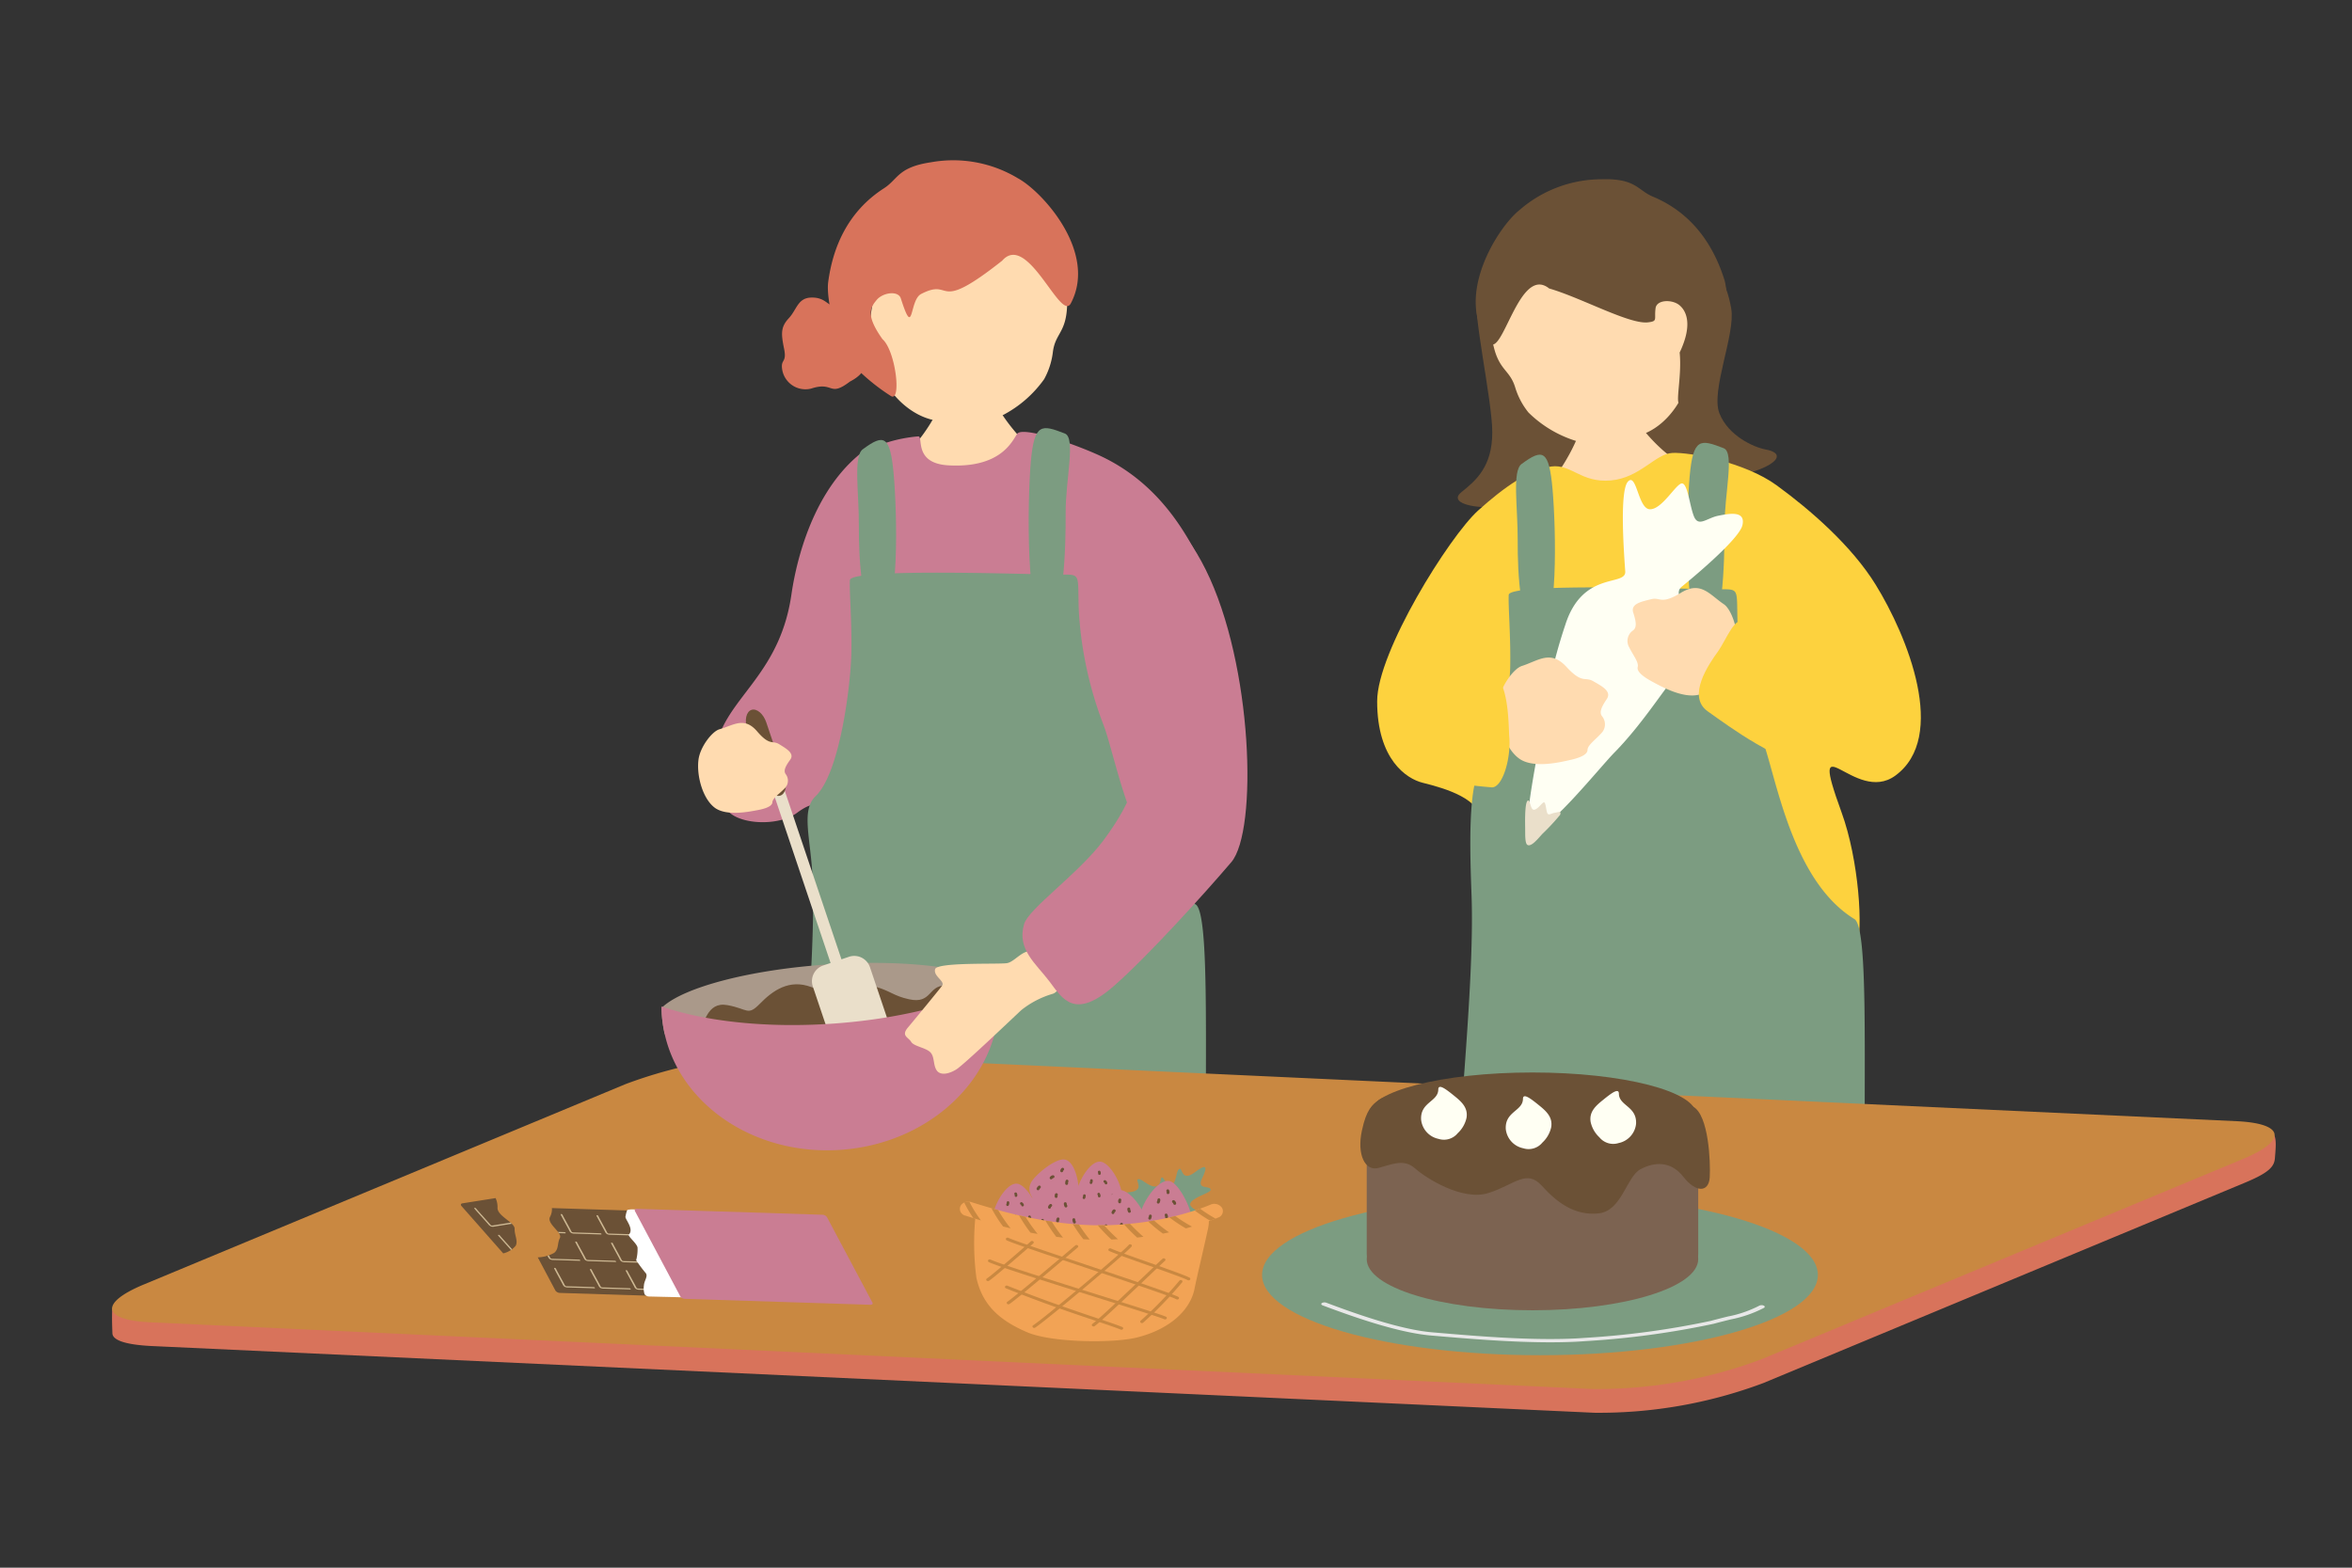<svg xmlns="http://www.w3.org/2000/svg" xmlns:xlink="http://www.w3.org/1999/xlink" width="300" height="200" viewBox="0 0 300 200">
  <rect x="0" y="0" width="300" height="200" fill="#333333" stroke="none"/>
  <defs>
    <clipPath id="clip-path">
      <rect id="長方形_30560" data-name="長方形 30560" width="300" height="200" transform="translate(-23551 1141)" fill="none" stroke="#707070" stroke-width="1"/>
    </clipPath>
  </defs>
  <g id="マスクグループ_27142" data-name="マスクグループ 27142" transform="translate(23551 -1141)" clip-path="url(#clip-path)">
    <g id="グループ_27898" data-name="グループ 27898" transform="translate(7.291 9.521)">
      <g id="グループ_27897" data-name="グループ 27897" transform="translate(-23544 1152.259)">
        <g id="グループ_27896" data-name="グループ 27896">
          <path id="パス_104712" data-name="パス 104712" d="M22.661,7.852c-1.078,1.5-1.152,13.554-2.066,17.51-.988,4.281-3.379,5.522-5.57,6.579s1.913,2.933,6.022,3.028,13.974,2.066,17.388,2.2,2.567-.445,8.529.393c6.234.877,10.508-.714,7.113-2.2-1.433-.627-4.261-2.769-4.713-5.835s4.284-9.361,4.474-12.656-.353-8.9-8-9.264-20.1-4.017-23.176.246" transform="translate(150.279 14.274) rotate(-13)" fill="#6b5136"/>
          <path id="パス_111649" data-name="パス 111649" d="M105.718,26.952c.346,0,4.893.325,5.326.285a31.9,31.9,0,0,0,1.169,4.309c.433.9,2.974,4.725,5.6,6.023,7.163,5.2-22.975,3.417-17.991.548,2-1.727,4.662-5.554,5.052-7.323.285-1.3.844-3.354.844-3.842" transform="matrix(0.995, -0.105, 0.105, 0.995, 79.816, 13.703)" fill="#ffdbb0"/>
          <path id="パス_111650" data-name="パス 111650" d="M.01,11.389c.2-4.709,2.516-8.213,5.241-9.663A15.544,15.544,0,0,1,14.142.081,14.918,14.918,0,0,1,20.411,3.27a9.463,9.463,0,0,1,1.916,3.087c1.05,2.713,2.795,1.731,3.724,7.843.282,1.857.705,10.839-6.429,15.149C13.351,33.139-.42,21.246.01,11.389" transform="translate(200.8 36.531) rotate(-176)" fill="#ffdbb0"/>
          <path id="パス_111646" data-name="パス 111646" d="M22.812,13.465c4.054,2.8,5.316-9.48,7.168-7.41,4.925,5.507-.1,14.745-2.679,17.107a15.984,15.984,0,0,1-10.263,4.672c-4.283.416-4.59-1.076-6.629-1.767C5.159,24.286,2.227,20.286.6,16.156-.146,14.265-.3,8.818.736,5.863A25.953,25.953,0,0,1,4.85.138c1.13-1.172.2,2.936.785,6.33-1.4,3.571-.55,5.283.42,6.005s2.967.547,3.039-.567c.092-1.425-.42-1.632.785-1.865,2.3-.5,8.716,2.516,12.933,3.424" transform="translate(205.121 31.044) rotate(-176)" fill="#6b5136"/>
          <path id="パス_111662" data-name="パス 111662" d="M23.28,1.19c2.572-.247,3.726,2.245,7.5,2.047S36.579.024,38.783,0s9.153,1.479,13.124,4.587c4.243,3.321,9.306,8.071,12.176,13.091,3.861,6.755,8.6,19.805,1.661,24.489-5.328,3.595-10.991-7.858-7.01,4.419,2,6.154,2.288,15.174,1.286,17.535-2.39,5.637-10.856,5.3-17.945,5.295-16.508,0-19.8.045-24.813-.866-3.887-.707-5.014-17.976-4.572-22.205.316-3.037-4.358-4.567-7.271-5.4C3.446,40.372-.25,37.817.013,30.348.235,24.051,9.963,9.66,13.727,6.49c3.516-2.962,6.8-5.034,9.553-5.3" transform="matrix(0.999, -0.035, 0.035, 0.999, 160.291, 38.359)" fill="#fdd23e"/>
          <path id="パス_111337" data-name="パス 111337" d="M6.456,13.935c.346,0,4.893-.325,5.326-.285a31.9,31.9,0,0,1,1.169-4.309c.433-.895,2.974-4.725,5.6-6.023C25.714-1.883-4.424-.1.56,2.77c2,1.727,4.662,5.554,5.052,7.323.285,1.3.844,3.354.844,3.842" transform="translate(118.893 39.924) rotate(176)" fill="#ffdbb0"/>
          <path id="パス_111338" data-name="パス 111338" d="M8.017,11.657C4.89,13,6.084,11.094,2.99,11.327A3.005,3.005,0,0,1,0,8.193C.091,6.618.8,7.513.885,5.55s.25-2.794,1.523-3.621S4.141-.328,5.851.068s1.679,1.445,2.6,1.768,2.2.308,2.14,2.388,1.187,3.114.555,4.143-.286,2.627-3.133,3.29" transform="translate(83.517 18.531) rotate(-14)" fill="#d8735b"/>
          <path id="パス_111339" data-name="パス 111339" d="M.01,18.682c.2,4.709,2.516,8.213,5.241,9.663a15.544,15.544,0,0,0,8.891,1.645A14.918,14.918,0,0,0,20.411,26.8a9.463,9.463,0,0,0,1.916-3.087c1.05-2.713,2.8-1.731,3.724-7.843.282-1.857.705-10.839-6.429-15.149C13.351-3.068-.42,8.825.01,18.682" transform="translate(92.604 6.525) rotate(-14)" fill="#ffdbb0"/>
          <path id="パス_111340" data-name="パス 111340" d="M22.812,14.441c4.054-2.795,5.316,9.48,7.168,7.41,4.925-5.507-.1-14.745-2.679-17.107A15.984,15.984,0,0,0,17.038.072c-4.283-.416-4.59,1.076-6.629,1.767C5.159,3.62,2.227,7.62.6,11.75c-.745,1.891-.9,7.338.137,10.293A25.953,25.953,0,0,0,4.85,27.768c1.13,1.172,2-5.441.714-7.3-1.4-3.571-.479-4.309.491-5.031s2.967-.547,3.039.567c.357,5.543.954.47,2.643.068,4.588-1.092.866,2.991,11.075-1.627" transform="translate(87.919 3.972) rotate(-14)" fill="#d8735b"/>
          <path id="パス_111341" data-name="パス 111341" d="M95.313,37.2a18.445,18.445,0,0,1,7.562-2.312c.6.169-.588,3.453,3.818,3.7,6.628.365,8.1-3.035,8.75-4.015s6.868,1.112,10.352,2.687c7.841,3.545,11.3,10.218,13.148,13.805,4.36,8.448-1.86,25.679-2.533,34.254-.276,3.516,2.447,10.205,2.522,15.132.074,4.821-4.93,10.529-4.93,19.214,0,3.67-15.139,1.873-18.033.557-2.337-1.062-13.688-.863-17.1-.131s-8.343,1.577-8.445-2.509c-.274-11.017.3-21.07.38-26.193s1.6-12.207-3.443-8.466c-2.31,1.713-7.246,1.527-8.827-.253-2.018-2.269-2.4-6.431-.967-9.961,2.074-5.124,7.722-8.3,9.081-17.593.3-2.06,1.885-12.31,8.669-17.912" fill="#ca7d93"/>
          <path id="パス_111342" data-name="パス 111342" d="M95.758,36.534c-1.232.912-.481,5.5-.5,9.717-.021,4.293.32,11.727,2.738,11.725,2.462,0,2.154-13.144,1.709-18.2s-1.253-5.233-3.945-3.239" fill="#7c9c81"/>
          <path id="パス_111651" data-name="パス 111651" d="M95.758,36.534c-1.232.912-.481,5.5-.5,9.717-.021,4.293.32,11.727,2.738,11.725,2.462,0,2.154-13.144,1.709-18.2s-1.253-5.233-3.945-3.239" transform="translate(84.034 1.876)" fill="#7c9c81"/>
          <path id="パス_111343" data-name="パス 111343" d="M121.534,34.527c1.43.552.077,5.914.1,10.127.022,4.292-.189,14.091-2.607,14.089-2.463,0-2.285-15.508-1.84-20.567s1.4-4.786,4.349-3.649" fill="#7c9c81"/>
          <path id="パス_111654" data-name="パス 111654" d="M121.534,34.527c1.43.552.077,5.914.1,10.127.022,4.292-.189,14.091-2.607,14.089-2.463,0-2.285-15.508-1.84-20.567s1.4-4.786,4.349-3.649" transform="translate(84.034 1.876)" fill="#7c9c81"/>
          <path id="パス_111344" data-name="パス 111344" d="M94.115,53.232c.113-1.59,23.514-.707,26.552-.707s2.464-.3,2.646,4.631a48.041,48.041,0,0,0,3.1,14.416c1.785,4.557,3.68,18.045,11.8,23.027,2.334,1.433.582,29.991,1.795,44.22.421,4.941-24.089,9.341-30.335,8.793S87.23,149.758,87.23,135.254c0-10.592,2.573-31.655,2.144-43.631-.193-5.367-1.584-8.962.378-10.844,3.092-2.967,4.454-14.134,4.545-18.149s-.273-8.121-.182-9.4" fill="#7c9c81"/>
          <path id="パス_111647" data-name="パス 111647" d="M94.115,53.232c.113-1.59,23.514-.707,26.552-.707s2.464-.3,2.646,4.631a48.041,48.041,0,0,0,3.1,14.416c1.785,4.557,3.68,18.045,11.8,23.027,2.334,1.433.582,29.991,1.795,44.22.421,4.941-24.089,9.341-30.335,8.793S87.23,149.758,87.23,135.254c0-10.592,2.573-31.655,2.144-43.631-.193-5.367-.555-14.713,1.407-16.6.634-.608.089,2.8.7,1.351A44.509,44.509,0,0,0,94.3,62.63c.092-4.015-.273-8.121-.182-9.4" transform="translate(84.034 1.876)" fill="#7c9c81"/>
          <path id="パス_111345" data-name="パス 111345" d="M275.877,126.973c.085-1.1.249-2.54-.168-3.026-.5-.589-2.856.418-5.549.546-1.765.084-7.061.5-9.435.3L87.268,116.772a59.661,59.661,0,0,0-21.529,3.785L23.76,136.767C13.506,139.91,2.948,144.4,2.948,144.4c-.253.079-2.885.489-2.932,1.986-.038,1.2,0,2.018.031,2.932.022.937,1.876,1.479,5.091,1.628l183.944,8.51a59.682,59.682,0,0,0,21.529-3.785L272.059,130.1c3.053-1.27,3.734-2.036,3.818-3.129" fill="#d8735b"/>
          <path id="パス_111346" data-name="パス 111346" d="M210.359,152.641a59.7,59.7,0,0,1-21.529,3.785L4.886,147.916c-6.154-.285-6.535-2.454-.847-4.82l61.448-25.565a59.661,59.661,0,0,1,21.529-3.785l183.944,8.51c6.154.284,6.535,2.453.848,4.819Z" fill="#c98841"/>
          <path id="パス_111347" data-name="パス 111347" d="M113.112,105.711a16.2,16.2,0,0,1-.029,2.543c-2.736,2.487-11.065,4.718-21.029,5.393s-18.518-.416-21.563-2.511a16.3,16.3,0,0,1-.373-2.516c-.016-.261-.028-.531-.029-.8a1.26,1.26,0,0,1,.152-.15c2.719-2.493,11.056-4.733,21.043-5.409s18.549.421,21.58,2.526a1.3,1.3,0,0,1,.171.127c.033.268.059.537.077.8" fill="#aa998a"/>
          <path id="パス_111348" data-name="パス 111348" d="M81.52,120.942c-1.74-.741-7.867-7.716-6.907-9.4s1.222-4.57,3.873-4.093,2.564,1.437,4.164-.194,3.716-3.189,6.56-2.1,4.253-1.184,8.174-.053c1.954.563,2.258,1.154,4.268,1.6,2.909.645,2.442-1.766,4.6-1.744s2.974.584,3.319,3.21-5.7,11.265-10.483,12.222-15.31,1.517-17.569.555" fill="#6b5136"/>
          <rect id="長方形_30559" data-name="長方形 30559" width="1.465" height="35.058" transform="matrix(0.948, -0.319, 0.319, 0.948, 83.122, 76.727)" fill="#eadfca"/>
          <path id="パス_111349" data-name="パス 111349" d="M85.784,78.312c.37,1.1.126,2.182-.542,2.407s-1.518-.49-1.888-1.588l-2.338-6.94c-.37-1.1-.126-2.182.542-2.407s1.518.49,1.888,1.588Z" fill="#6b5136"/>
          <path id="パス_111350" data-name="パス 111350" d="M99.186,110.066a3.69,3.69,0,0,1-.83,3.476l-3.091,3.04a1.217,1.217,0,0,1-2.176-.519l-3.706-11a2.114,2.114,0,0,1,1.324-2.67L94,101.281a2.115,2.115,0,0,1,2.671,1.324Z" fill="#eadfca"/>
          <path id="パス_111351" data-name="パス 111351" d="M113.112,105.711a16.2,16.2,0,0,1-.029,2.543c-.794,9.26-9.312,16.926-20.2,17.663S72.525,120.2,70.491,111.136a16.3,16.3,0,0,1-.373-2.516c-.016-.261-.028-.531-.029-.8,0-.069,0-.131-.006-.2a1.074,1.074,0,0,0,.158.051c5.469,1.847,13.142,2.718,21.554,2.149s15.9-2.466,21.069-5.032c.053-.02.1-.046.15-.072,0,.069.016.13.021.2.033.268.059.537.077.8" fill="#ca7d93"/>
          <path id="パス_111352" data-name="パス 111352" d="M120.012,106a11.688,11.688,0,0,0-4.04,2.09c-1.272,1.192-7.312,6.951-8.271,7.554s-2.057.819-2.525.116-.23-1.745-.825-2.317-2.088-.735-2.424-1.311-1.311-.752-.425-1.806,3.922-4.745,4.364-5.337-1.126-1.208-.885-2.12,7.828-.612,9.121-.767,2.543-2.8,4.576-.833c1.015.983,3.139,4.036,1.334,4.731" fill="#ffdbb0"/>
          <path id="パス_111353" data-name="パス 111353" d="M123.8,47.614c-.831,2.88,6.424,15.441,7.314,23.2.675,5.89-.618,10.223-4.7,15.673-3.154,4.2-9.51,8.654-10.083,10.627-.944,3.25,1.528,5.035,3.269,7.358,1.635,2.18,3.173,4.923,8.176.545,4.359-3.815,11.59-11.821,14.987-15.805s2.773-25.19-3.27-37.332C133.669,40.188,125.679,41.1,123.8,47.614" fill="#ca7d93"/>
          <path id="パス_111354" data-name="パス 111354" d="M217.581,141.873c0,5.655-15.87,10.24-35.447,10.24s-35.448-4.585-35.448-10.24,15.87-10.24,35.448-10.24,35.447,4.585,35.447,10.24" fill="#7c9c81"/>
          <path id="パス_111355" data-name="パス 111355" d="M183.451,150.466c-5.035,0-10.476-.463-14.072-.769l-1.1-.093c-4.2-.349-9.93-2.367-13.875-3.853-.179-.068-.218-.2-.087-.29a.676.676,0,0,1,.563-.045c3.877,1.461,9.5,3.443,13.527,3.778l1.108.094c4.675.4,12.5,1.062,18.358.612a107.863,107.863,0,0,0,16.04-2.164c.842-.228,1.558-.406,2.189-.562a14.72,14.72,0,0,0,4.005-1.379.7.7,0,0,1,.568-.011c.163.078.173.21.021.294a15.7,15.7,0,0,1-4.245,1.47c-.623.155-1.332.33-2.165.556a109.189,109.189,0,0,1-16.293,2.207c-1.427.11-2.962.155-4.537.155" fill="#e8e8e8"/>
          <path id="パス_111356" data-name="パス 111356" d="M202.32,139.188c0,2.5-2.863,4.552-6.363,4.552H166.4c-3.5,0-6.363-2.049-6.363-4.552V122.963c0-2.5,2.863-4.552,6.363-4.552h29.558c3.5,0,6.363,2.049,6.363,4.552Z" fill="#7c6351"/>
          <path id="パス_111357" data-name="パス 111357" d="M202.32,139.853c0,3.6-9.466,6.527-21.142,6.527s-21.142-2.922-21.142-6.527,9.466-6.527,21.142-6.527,21.142,2.922,21.142,6.527" fill="#7c6351"/>
          <path id="パス_111358" data-name="パス 111358" d="M161.561,119.568c-.894.723-1.558,1.172-2.144,3.907-.651,3.043.4,5.2,2.108,4.75s3.243-1.217,4.664.046,6.081,4.22,9.411,3.139,4.819-3.072,6.776-.91,4.177,3.811,7.192,3.526,3.58-4.664,5.373-5.631,3.9-1.08,5.491.967,3.241,1.991,3.356.057-.133-7.891-2.082-8.993-36.427-3.871-40.145-.858" fill="#6b5136"/>
          <path id="パス_111359" data-name="パス 111359" d="M202.065,121.418c0,2.969-9.351,5.375-20.887,5.375s-20.887-2.406-20.887-5.375,9.351-5.375,20.887-5.375,20.887,2.406,20.887,5.375" fill="#6b5136"/>
          <path id="パス_111360" data-name="パス 111360" d="M172.764,121.84c.232-1.347-.706-2.125-1.656-2.89s-1.935-1.522-1.944-.737c-.02,1.568-2.3,1.592-2.193,3.83a2.8,2.8,0,0,0,2.224,2.471,2.27,2.27,0,0,0,2.45-.728,3.777,3.777,0,0,0,1.119-1.946" fill="#fffff3"/>
          <path id="パス_111361" data-name="パス 111361" d="M183.564,123.036c.231-1.346-.706-2.124-1.656-2.89s-1.935-1.522-1.944-.738c-.02,1.569-2.3,1.593-2.193,3.832a2.8,2.8,0,0,0,2.224,2.47,2.27,2.27,0,0,0,2.45-.727,3.781,3.781,0,0,0,1.119-1.947" fill="#fffff3"/>
          <path id="パス_111362" data-name="パス 111362" d="M188.6,122.372c-.232-1.346.705-2.124,1.656-2.89s1.933-1.522,1.944-.738c.019,1.569,2.295,1.593,2.192,3.832a2.8,2.8,0,0,1-2.223,2.47,2.269,2.269,0,0,1-2.45-.727,3.772,3.772,0,0,1-1.119-1.947" fill="#fffff3"/>
          <path id="パス_111363" data-name="パス 111363" d="M111.205,136.822c-.248-2.806,2.337-3.151,3.7-3.59a5.108,5.108,0,0,0,2.724-1.42c1.144-1.034,2.287-1.8,3.812-1.252a55.36,55.36,0,0,0,6.207,2.124c1.688.326,3.267-.109,4.846,1.089s3.376,1.688,2.4,4.192-5.717,5.5-10.836,5.5-12.687-4.792-12.85-6.643" fill="#ca7d93"/>
          <path id="パス_111364" data-name="パス 111364" d="M117.216,130.1c.406-.877,3.069-3.151,4.3-2.949,1.876.308,2.469,6.145.913,6.828a2.886,2.886,0,0,1-3.556-.513c-2.32-1.721-1.921-2.8-1.661-3.366" fill="#ca7d93"/>
          <path id="パス_111365" data-name="パス 111365" d="M121.729,130.386a.173.173,0,0,0,.06,0,.183.183,0,0,0,.151-.21.5.5,0,0,1,.03-.189.183.183,0,0,0-.316-.184.814.814,0,0,0-.075.432.183.183,0,0,0,.15.151" fill="#6b5136"/>
          <path id="パス_111366" data-name="パス 111366" d="M119.754,129.668a.183.183,0,0,0,.172-.064c.058-.071.09-.082.114-.083a.185.185,0,0,0,.17-.195.188.188,0,0,0-.195-.17.527.527,0,0,0-.372.216.182.182,0,0,0,.111.3" fill="#6b5136"/>
          <path id="パス_111367" data-name="パス 111367" d="M119.971,131.7a.169.169,0,0,0,.182-.088.679.679,0,0,1,.149-.2.183.183,0,0,0-.266-.252.968.968,0,0,0-.2.262.185.185,0,0,0,.132.276" fill="#6b5136"/>
          <path id="パス_111368" data-name="パス 111368" d="M121.873,132.7l.025,0a.183.183,0,0,0,.189-.176.671.671,0,0,1,.037-.236.183.183,0,1,0-.339-.137,1.032,1.032,0,0,0-.064.361.184.184,0,0,0,.152.186" fill="#6b5136"/>
          <path id="パス_111369" data-name="パス 111369" d="M121.1,128.77a.183.183,0,0,0,.211-.15c0-.022.008-.047.071-.107a.183.183,0,0,0-.252-.265.536.536,0,0,0-.18.311.184.184,0,0,0,.15.211" fill="#6b5136"/>
          <path id="パス_111370" data-name="パス 111370" d="M118.086,131.068a.169.169,0,0,0,.182-.088.679.679,0,0,1,.149-.2.183.183,0,0,0-.266-.252.967.967,0,0,0-.2.262.185.185,0,0,0,.132.276" fill="#6b5136"/>
          <path id="パス_111371" data-name="パス 111371" d="M128.84,132.139c.054-1.929-1.546-4.461-2.662-4.7-1.7-.366-3.958,4.229-3.059,5.493a3.315,3.315,0,0,0,2.81,1.087c2.451-.109,2.9-1.312,2.911-1.877" fill="#ca7d93"/>
          <path id="パス_111372" data-name="パス 111372" d="M124.831,130.267a.159.159,0,0,1-.051-.02.167.167,0,0,1-.058-.229.45.45,0,0,0,.037-.17.167.167,0,0,1,.331-.051.747.747,0,0,1-.081.392.168.168,0,0,1-.178.078" fill="#6b5136"/>
          <path id="パス_111373" data-name="パス 111373" d="M126.749,130.318a.167.167,0,0,1-.124-.112c-.026-.079-.05-.1-.069-.109a.166.166,0,0,1-.079-.222.169.169,0,0,1,.222-.079.479.479,0,0,1,.243.307.166.166,0,0,1-.107.21.158.158,0,0,1-.086,0" fill="#6b5136"/>
          <path id="パス_111374" data-name="パス 111374" d="M125.883,131.974a.155.155,0,0,1-.125-.136.636.636,0,0,0-.059-.218.166.166,0,0,1,.092-.217.168.168,0,0,1,.217.092.915.915,0,0,1,.081.289.176.176,0,0,1-.148.193.189.189,0,0,1-.058,0" fill="#6b5136"/>
          <path id="パス_111375" data-name="パス 111375" d="M123.935,132.184l-.022-.006a.167.167,0,0,1-.1-.214.605.605,0,0,0,.047-.212.167.167,0,0,1,.334,0,.951.951,0,0,1-.066.328.169.169,0,0,1-.192.107" fill="#6b5136"/>
          <path id="パス_111376" data-name="パス 111376" d="M125.91,129.107a.167.167,0,0,1-.129-.2c0-.02.009-.042-.025-.114a.167.167,0,0,1,.3-.141.484.484,0,0,1,.049.324.167.167,0,0,1-.2.129" fill="#6b5136"/>
          <path id="パス_111377" data-name="パス 111377" d="M127.7,132.065a.154.154,0,0,1-.125-.135.618.618,0,0,0-.06-.219.167.167,0,0,1,.309-.125.855.855,0,0,1,.08.289.175.175,0,0,1-.146.193.185.185,0,0,1-.058,0" fill="#6b5136"/>
          <path id="パス_111378" data-name="パス 111378" d="M135.836,133.308c-1.269.29-2.856,2.22-2.936,1.878s.524-1.389-.4-1.414c-.985-.026-2.558.858-2.776.551-.328-.463,1.386-1.2-.139-1.788-1.687-.652-1.681-1.052.083-1.207,2.157-.19.852-1.464,1.149-1.636.439-.256,1.255.868,2.189.9.533.019.661-.391.756-.884.235-1.222,1.047,1.92,2.551,2.521.668.267,1.02.492,1.005.685-.021.271-.89.258-1.477.392" fill="#7c9c81"/>
          <path id="パス_111379" data-name="パス 111379" d="M134.953,134.391c1.129-.647,3.6-.306,3.431-.611s-1.327-.666-.661-1.314c.706-.687,2.461-1.1,2.413-1.478-.073-.563-1.831.059-1.111-1.408.8-1.624.522-1.914-.879-.831-1.714,1.323-1.619-.5-1.954-.423-.5.11-.334,1.489-1,2.148-.379.375-.751.161-1.155-.137-1-.739.533,2.121-.164,3.583-.31.649-.416,1.053-.274,1.185.2.185.829-.415,1.351-.714" fill="#7c9c81"/>
          <path id="パス_111380" data-name="パス 111380" d="M125.585,135.542c.008-.966,1.5-4.136,2.706-4.46,1.836-.494,4.783,4.58,3.646,5.844a2.886,2.886,0,0,1-3.452,1c-2.822-.611-2.9-1.763-2.9-2.382" fill="#ca7d93"/>
          <path id="パス_111381" data-name="パス 111381" d="M129.813,133.938a.17.17,0,0,0,.055-.025.182.182,0,0,0,.051-.253.488.488,0,0,1-.05-.185.183.183,0,0,0-.365-.037.809.809,0,0,0,.11.424.183.183,0,0,0,.2.076" fill="#6b5136"/>
          <path id="パス_111382" data-name="パス 111382" d="M127.717,134.1a.182.182,0,0,0,.13-.129c.024-.089.049-.112.07-.123a.184.184,0,0,0,.074-.248.188.188,0,0,0-.248-.074.526.526,0,0,0-.249.349.184.184,0,0,0,.129.225.187.187,0,0,0,.094,0" fill="#6b5136"/>
          <path id="パス_111383" data-name="パス 111383" d="M128.754,135.863a.17.17,0,0,0,.13-.155.662.662,0,0,1,.054-.242.183.183,0,0,0-.346-.12.964.964,0,0,0-.072.32.191.191,0,0,0,.171.2.188.188,0,0,0,.063-.006" fill="#6b5136"/>
          <path id="パス_111384" data-name="パス 111384" d="M130.9,135.986l.024-.008a.184.184,0,0,0,.1-.239.671.671,0,0,1-.064-.23.183.183,0,0,0-.365.015,1,1,0,0,0,.091.355.182.182,0,0,0,.215.107" fill="#6b5136"/>
          <path id="パス_111385" data-name="パス 111385" d="M128.569,132.727a.183.183,0,0,0,.13-.223c-.005-.022-.012-.046.021-.127a.183.183,0,0,0-.339-.138.536.536,0,0,0-.035.358.183.183,0,0,0,.223.13" fill="#6b5136"/>
          <path id="パス_111386" data-name="パス 111386" d="M126.774,136.061a.17.17,0,0,0,.13-.155.688.688,0,0,1,.054-.242.183.183,0,0,0-.346-.12.99.99,0,0,0-.072.32.192.192,0,0,0,.171.2.188.188,0,0,0,.063-.006" fill="#6b5136"/>
          <path id="パス_111387" data-name="パス 111387" d="M137.628,134.368c-.008-.966-1.5-4.136-2.706-4.46-1.836-.494-4.783,4.58-3.646,5.844a2.886,2.886,0,0,0,3.452,1c2.822-.611,2.9-1.763,2.9-2.382" fill="#ca7d93"/>
          <path id="パス_111388" data-name="パス 111388" d="M133.4,132.764a.17.17,0,0,1-.055-.025.182.182,0,0,1-.051-.253.488.488,0,0,0,.05-.185.184.184,0,0,1,.164-.2.181.181,0,0,1,.2.163.8.8,0,0,1-.11.424.182.182,0,0,1-.2.076" fill="#6b5136"/>
          <path id="パス_111389" data-name="パス 111389" d="M135.5,132.923a.181.181,0,0,1-.13-.129c-.024-.089-.049-.112-.07-.123a.184.184,0,0,1-.074-.248.188.188,0,0,1,.248-.074.526.526,0,0,1,.249.349.184.184,0,0,1-.129.225.187.187,0,0,1-.094,0" fill="#6b5136"/>
          <path id="パス_111390" data-name="パス 111390" d="M134.459,134.688a.17.17,0,0,1-.13-.155.665.665,0,0,0-.054-.242.183.183,0,0,1,.346-.12.963.963,0,0,1,.072.32.186.186,0,0,1-.234.2" fill="#6b5136"/>
          <path id="パス_111391" data-name="パス 111391" d="M132.315,134.812l-.024-.008a.184.184,0,0,1-.1-.239.671.671,0,0,0,.064-.23.183.183,0,0,1,.365.015,1,1,0,0,1-.091.355.182.182,0,0,1-.215.107" fill="#6b5136"/>
          <path id="パス_111392" data-name="パス 111392" d="M134.644,131.553a.183.183,0,0,1-.13-.223c0-.022.012-.046-.021-.127a.183.183,0,0,1,.339-.138.536.536,0,0,1,.035.358.183.183,0,0,1-.223.13" fill="#6b5136"/>
          <path id="パス_111393" data-name="パス 111393" d="M136.438,134.887a.17.17,0,0,1-.13-.155.662.662,0,0,0-.054-.242.183.183,0,0,1,.346-.12.964.964,0,0,1,.072.32.186.186,0,0,1-.234.2" fill="#6b5136"/>
          <path id="パス_111394" data-name="パス 111394" d="M117.485,134.86c.008-.966,1.5-4.136,2.706-4.46,1.836-.494,4.783,4.58,3.646,5.844a2.886,2.886,0,0,1-3.452,1c-2.822-.611-2.9-1.763-2.9-2.382" fill="#ca7d93"/>
          <path id="パス_111395" data-name="パス 111395" d="M121.713,133.256a.17.17,0,0,0,.055-.025.182.182,0,0,0,.051-.253.507.507,0,0,1-.05-.185.183.183,0,0,0-.364-.037.791.791,0,0,0,.11.424.181.181,0,0,0,.2.076" fill="#6b5136"/>
          <path id="パス_111396" data-name="パス 111396" d="M119.617,133.415a.182.182,0,0,0,.13-.129c.024-.089.049-.112.07-.123a.184.184,0,0,0,.074-.248.188.188,0,0,0-.248-.074.526.526,0,0,0-.249.349.184.184,0,0,0,.128.225.191.191,0,0,0,.095,0" fill="#6b5136"/>
          <path id="パス_111397" data-name="パス 111397" d="M120.655,135.181a.17.17,0,0,0,.13-.155.662.662,0,0,1,.054-.242.183.183,0,0,0-.346-.12.964.964,0,0,0-.072.32.191.191,0,0,0,.17.2.194.194,0,0,0,.064-.006" fill="#6b5136"/>
          <path id="パス_111398" data-name="パス 111398" d="M122.8,135.3l.024-.008a.184.184,0,0,0,.1-.239.671.671,0,0,1-.064-.23.183.183,0,1,0-.365.015,1,1,0,0,0,.091.355.182.182,0,0,0,.215.107" fill="#6b5136"/>
          <path id="パス_111399" data-name="パス 111399" d="M120.469,132.045a.183.183,0,0,0,.13-.223c0-.022-.012-.047.021-.127a.183.183,0,0,0-.339-.138.542.542,0,0,0-.035.358.183.183,0,0,0,.223.13" fill="#6b5136"/>
          <path id="パス_111400" data-name="パス 111400" d="M118.675,135.379a.17.17,0,0,0,.13-.155.681.681,0,0,1,.053-.242.183.183,0,1,0-.345-.12.963.963,0,0,0-.072.32.186.186,0,0,0,.234.2" fill="#6b5136"/>
          <path id="パス_111401" data-name="パス 111401" d="M118.2,134.948c.054-1.929-1.546-4.461-2.662-4.7-1.7-.366-3.958,4.229-3.059,5.493a3.314,3.314,0,0,0,2.81,1.087c2.451-.109,2.895-1.312,2.911-1.877" fill="#ca7d93"/>
          <path id="パス_111402" data-name="パス 111402" d="M114.188,133.076a.16.16,0,0,1-.051-.02.167.167,0,0,1-.058-.229.449.449,0,0,0,.037-.17.168.168,0,0,1,.14-.19.166.166,0,0,1,.19.139.741.741,0,0,1-.08.392.168.168,0,0,1-.178.078" fill="#6b5136"/>
          <path id="パス_111403" data-name="パス 111403" d="M116.105,133.127a.167.167,0,0,1-.124-.112c-.026-.079-.05-.1-.069-.109a.167.167,0,0,1-.079-.222.17.17,0,0,1,.222-.079.484.484,0,0,1,.244.307.168.168,0,0,1-.108.21.158.158,0,0,1-.086.005" fill="#6b5136"/>
          <path id="パス_111404" data-name="パス 111404" d="M115.24,134.783a.154.154,0,0,1-.125-.135.618.618,0,0,0-.06-.219.167.167,0,0,1,.31-.125.871.871,0,0,1,.079.289.174.174,0,0,1-.146.193.187.187,0,0,1-.058,0" fill="#6b5136"/>
          <path id="パス_111405" data-name="パス 111405" d="M113.291,134.992l-.022-.006a.167.167,0,0,1-.1-.214.584.584,0,0,0,.047-.212.167.167,0,0,1,.334,0,.928.928,0,0,1-.066.328.169.169,0,0,1-.192.107" fill="#6b5136"/>
          <path id="パス_111406" data-name="パス 111406" d="M115.267,131.916a.166.166,0,0,1-.129-.2c0-.021.008-.043-.024-.115a.167.167,0,1,1,.3-.141.484.484,0,0,1,.049.324.168.168,0,0,1-.2.129" fill="#6b5136"/>
          <path id="パス_111407" data-name="パス 111407" d="M117.054,134.874a.154.154,0,0,1-.125-.136.62.62,0,0,0-.06-.218.167.167,0,0,1,.31-.125.871.871,0,0,1,.079.289.175.175,0,0,1-.146.193.187.187,0,0,1-.058,0" fill="#6b5136"/>
          <path id="パス_111408" data-name="パス 111408" d="M110.142,134.28c.111-.852,11.237,2.706,13.591,2.542s9.739-.328,12.094-1.066,4.6-2.706,3.959.246-1.416,6.131-1.712,7.626c-.535,2.706-3.128,5.184-7.384,6.232-3,.738-10.809.656-13.913-.656-3.713-1.569-5.779-3.608-6.528-6.97a34.42,34.42,0,0,1-.107-7.954" fill="#f2a355"/>
          <path id="パス_111409" data-name="パス 111409" d="M141.091,134.549c-.105.044-.214.088-.327.133-.222.092-.458.18-.7.269-.7.261-1.473.519-2.314.758-.253.078-.519.152-.785.222-.676.18-1.391.353-2.136.512l-.785.158c-.8.155-1.631.291-2.485.4-.262.033-.528.067-.8.1-.8.092-1.622.162-2.455.21-.279.018-.562.03-.845.04-.48.019-.964.026-1.452.026-.188,0-.375,0-.563-.007-.253,0-.5-.007-.75-.019-.27-.007-.54-.018-.81-.036-.881-.041-1.744-.115-2.586-.207-.292-.029-.58-.066-.863-.1-.815-.1-1.6-.224-2.367-.361h0c-.309-.055-.619-.11-.92-.169-.885-.173-1.735-.358-2.537-.553h0c-.323-.074-.646-.155-.955-.232h0c-1.029-.265-1.971-.53-2.817-.777-.34-.1-.667-.2-.972-.295q-.549-.165-1.02-.313a.887.887,0,0,1-.645-1.183.957.957,0,0,1,.5-.49,1.25,1.25,0,0,1,.654-.106,1.071,1.071,0,0,1,.24.051c.724.225,1.591.494,2.576.777.271.078.554.159.846.24.824.225,1.722.457,2.673.674.27.063.545.122.828.184h0c.811.173,1.656.339,2.537.483.266.044.536.085.807.125.871.129,1.765.24,2.685.317.257.026.515.044.776.063q1.067.077,2.158.092c.083,0,.161,0,.244,0,.271,0,.541,0,.807,0,.868-.011,1.718-.052,2.555-.118.253-.022.5-.044.754-.07.793-.078,1.569-.177,2.319-.291h.005c.253-.041.5-.081.741-.126.68-.117,1.334-.25,1.962-.394.253-.055.5-.114.741-.177.9-.221,1.735-.46,2.5-.711.231-.077.453-.154.671-.232.484-.169.929-.342,1.339-.515a1.193,1.193,0,0,1,1.46.412.86.86,0,0,1-.488,1.238" fill="#f2a355"/>
          <path id="パス_111410" data-name="パス 111410" d="M114.606,135.923c-.323-.074-.645-.155-.955-.232h0a17.231,17.231,0,0,1-1.478-2.336c.27.078.554.159.846.24a19.414,19.414,0,0,0,1.591,2.328" fill="#c98841"/>
          <path id="パス_111411" data-name="パス 111411" d="M118.067,136.645c-.31-.055-.619-.11-.92-.169a18.928,18.928,0,0,1-1.459-2.207c.269.062.544.121.827.184h0a20.918,20.918,0,0,0,1.547,2.192" fill="#c98841"/>
          <path id="パス_111412" data-name="パス 111412" d="M134.831,136.443c-.257.051-.523.107-.785.158a17.853,17.853,0,0,1-1.879-1.547c.253-.04.5-.081.741-.125a20.489,20.489,0,0,0,1.923,1.514" fill="#c98841"/>
          <path id="パス_111413" data-name="パス 111413" d="M131.561,137.007c-.262.033-.528.066-.8.1a20.737,20.737,0,0,1-1.674-1.688c.253-.022.506-.044.754-.069a23.724,23.724,0,0,0,1.718,1.661" fill="#c98841"/>
          <path id="パス_111414" data-name="パス 111414" d="M128.308,137.312c-.279.018-.562.03-.846.04a20.761,20.761,0,0,1-1.735-1.819c.271,0,.541,0,.807,0a21.742,21.742,0,0,0,1.774,1.779" fill="#c98841"/>
          <path id="パス_111415" data-name="パス 111415" d="M124.7,137.353c-.27-.007-.541-.018-.811-.037a19.014,19.014,0,0,1-1.338-1.938c.257.026.514.045.776.063a20.093,20.093,0,0,0,1.373,1.912" fill="#c98841"/>
          <path id="パス_111416" data-name="パス 111416" d="M121.3,137.11c-.292-.029-.58-.066-.863-.1a18.764,18.764,0,0,1-1.382-2.071c.266.045.536.085.806.126a20.049,20.049,0,0,0,1.439,2.048" fill="#c98841"/>
          <path id="パス_111417" data-name="パス 111417" d="M110.83,134.914c-.34-.1-.667-.2-.972-.295a14.939,14.939,0,0,1-1.16-1.985,1.261,1.261,0,0,1,.654-.107,15.606,15.606,0,0,0,1.478,2.387" fill="#c98841"/>
          <path id="パス_111418" data-name="パス 111418" d="M140.764,134.682c-.222.092-.458.181-.7.269a17.064,17.064,0,0,1-1.957-1.3c.231-.077.453-.155.671-.232a18.537,18.537,0,0,0,1.984,1.267" fill="#c98841"/>
          <path id="パス_111419" data-name="パス 111419" d="M137.752,135.71c-.253.077-.519.151-.785.221a18.443,18.443,0,0,1-2.1-1.4c.253-.055.5-.114.741-.177a19.654,19.654,0,0,0,2.141,1.352" fill="#c98841"/>
          <path id="パス_111420" data-name="パス 111420" d="M111.72,142.656a.235.235,0,0,1-.173-.072.166.166,0,0,1,.04-.258c.7-.456,4.715-3.937,5.6-4.73a.247.247,0,0,1,.308-.009.165.165,0,0,1,.01.261c-.753.678-4.885,4.274-5.647,4.77a.244.244,0,0,1-.133.038" fill="#c98841"/>
          <path id="パス_111421" data-name="パス 111421" d="M114.336,145.619a.235.235,0,0,1-.171-.07.165.165,0,0,1,.036-.259c.924-.617,6.329-5.2,8.105-6.708l.558-.473a.247.247,0,0,1,.308,0,.164.164,0,0,1,0,.261l-.557.472c-1.969,1.67-7.2,6.107-8.144,6.737a.242.242,0,0,1-.135.04" fill="#c98841"/>
          <path id="パス_111422" data-name="パス 111422" d="M117.619,148.629a.23.23,0,0,1-.175-.075.165.165,0,0,1,.045-.257c1.286-.8,11.541-9.428,12.193-10.254a.243.243,0,0,1,.3-.051.168.168,0,0,1,.061.255c-.659.835-11,9.537-12.3,10.346a.252.252,0,0,1-.13.036" fill="#c98841"/>
          <path id="パス_111423" data-name="パス 111423" d="M125.188,148.441a.239.239,0,0,1-.165-.064.165.165,0,0,1,.024-.26c.794-.575,4.092-3.713,6.5-6,1.078-1.025,2.007-1.91,2.442-2.306a.246.246,0,0,1,.308-.009.165.165,0,0,1,.011.26c-.431.393-1.36,1.276-2.435,2.3-2.416,2.3-5.727,5.447-6.544,6.039a.239.239,0,0,1-.142.044" fill="#c98841"/>
          <path id="パス_111424" data-name="パス 111424" d="M131.366,148.017a.241.241,0,0,1-.166-.064.166.166,0,0,1,.024-.26,47.5,47.5,0,0,0,4.918-5.093.246.246,0,0,1,.3-.044.167.167,0,0,1,.051.257,47.9,47.9,0,0,1-4.989,5.16.248.248,0,0,1-.142.044" fill="#c98841"/>
          <path id="パス_111425" data-name="パス 111425" d="M135.874,145.007a.248.248,0,0,1-.116-.028c-.774-.412-6.545-2.346-11.636-4.053-4.8-1.608-9.336-3.128-10.01-3.47a.169.169,0,0,1-.075-.253.242.242,0,0,1,.3-.063c.644.326,5.373,1.911,9.946,3.444,5.359,1.8,10.9,3.653,11.709,4.083a.169.169,0,0,1,.068.254.231.231,0,0,1-.185.086" fill="#c98841"/>
          <path id="パス_111426" data-name="パス 111426" d="M134.316,147.547a.245.245,0,0,1-.109-.025c-.435-.213-4.325-1.433-8.444-2.725-5.922-1.857-12.634-3.962-13.926-4.562a.171.171,0,0,1-.086-.25.239.239,0,0,1,.3-.073c1.264.587,8.252,2.779,13.867,4.54,4.495,1.41,8.045,2.523,8.512,2.751a.17.17,0,0,1,.079.252.229.229,0,0,1-.189.092" fill="#c98841"/>
          <path id="パス_111427" data-name="パス 111427" d="M128.75,148.864a.25.25,0,0,1-.1-.019c-.585-.247-1.686-.617-3.211-1.128-2.717-.91-6.822-2.286-11.423-4.138a.173.173,0,0,1-.1-.246.238.238,0,0,1,.291-.087c4.587,1.847,8.684,3.22,11.395,4.129,1.535.514,2.644.886,3.246,1.14a.172.172,0,0,1,.1.247.224.224,0,0,1-.2.1" fill="#c98841"/>
          <path id="パス_111428" data-name="パス 111428" d="M137.321,142.562a.248.248,0,0,1-.116-.028c-.545-.291-2.845-1.1-5.07-1.892-2-.706-4.061-1.437-4.932-1.816a.171.171,0,0,1-.094-.248.238.238,0,0,1,.294-.079c.856.372,2.912,1.1,4.9,1.8,2.344.83,4.558,1.613,5.134,1.92a.168.168,0,0,1,.067.254.227.227,0,0,1-.184.086" fill="#c98841"/>
          <path id="パス_111429" data-name="パス 111429" d="M74.8,76.151c.2-1.635,1.737-3.628,2.674-3.893,1.806-.511,3.154-1.659,4.805.266s1.947,1.092,2.827,1.645,1.991,1.153,1.392,1.976-.883,1.4-.579,1.828a1.372,1.372,0,0,1-.162,1.863c-.686.7-1.5,1.214-1.528,1.736s-.93.828-1.914,1.007-3.971.819-5.473-.338-2.3-4.036-2.042-6.09" fill="#ffdbb0"/>
          <path id="パス_111430" data-name="パス 111430" d="M51.351,135.99c.027-.809-2.162-1.613-2.183-2.644a2.746,2.746,0,0,0-.244-1.277l-4.236.668c-.2.032-.254.187-.116.344l5.328,6.043a2.976,2.976,0,0,0,1.583-.971c.334-.628-.159-1.354-.132-2.163" fill="#6b5136"/>
          <path id="パス_111431" data-name="パス 111431" d="M49.122,135.471l-.478.076a.719.719,0,0,1-.257.017,1.021,1.021,0,0,1-.233-.224c-.119-.14-.407-.46-.711-.8-.4-.444-.851-.948-1.027-1.16a.2.2,0,0,0-.163-.064c-.057.006-.072.047-.037.088.179.217.633.722,1.034,1.168.3.338.589.657.706.794a.977.977,0,0,0,.385.325.8.8,0,0,0,.436.007l.479-.077,1.733-.275c-.05-.049-.1-.1-.16-.148l-1.707.272" fill="#cdb893"/>
          <path id="パス_111432" data-name="パス 111432" d="M50.476,137.981c-.4-.444-.851-.947-1.027-1.16a.2.2,0,0,0-.163-.064c-.056.007-.071.047-.037.089.18.216.633.722,1.034,1.167.237.265.463.516.606.68.05-.029.1-.059.144-.09-.145-.163-.346-.387-.557-.622" fill="#cdb893"/>
          <path id="パス_111433" data-name="パス 111433" d="M76.724,134l-20.618-.658a2.054,2.054,0,0,1-.255,1.149c-.394.9,1.629,1.973,1.273,2.669s-.121,1.412-.733,1.9a4.662,4.662,0,0,1-2.09.569l2.251,4.236a.727.727,0,0,0,.573.3l25.433.812c.23.007.349-.118.264-.278L77.3,134.3a.727.727,0,0,0-.573-.3" fill="#6b5136"/>
          <path id="パス_111434" data-name="パス 111434" d="M57.711,136.412c-.113-.006-.431-.017-.827-.03.04.053.078.1.112.156.38.012.682.022.791.028h0c.06,0,.091-.03.071-.071a.188.188,0,0,0-.15-.083" fill="#cdb893"/>
          <path id="パス_111435" data-name="パス 111435" d="M62.354,136.711h0c-.284-.014-1.9-.063-2.762-.089l-.544-.017a1,1,0,0,1-.465-.081.689.689,0,0,1-.282-.348c-.07-.139-.248-.465-.437-.809-.249-.456-.532-.973-.637-1.192-.02-.043.02-.075.075-.071a.188.188,0,0,1,.149.084c.1.215.385.73.634,1.184.189.346.368.673.439.815a.686.686,0,0,0,.16.234.99.99,0,0,0,.282.03l.543.017c.868.026,2.482.074,2.769.089a.188.188,0,0,1,.15.083c.02.041-.011.073-.071.071" fill="#cdb893"/>
          <path id="パス_111436" data-name="パス 111436" d="M66.918,136.857h0c-.284-.014-1.9-.063-2.762-.089l-.544-.017a1,1,0,0,1-.465-.081.694.694,0,0,1-.282-.348c-.07-.139-.249-.465-.437-.81-.25-.456-.532-.972-.637-1.191-.02-.043.013-.075.076-.071a.188.188,0,0,1,.148.084c.1.215.385.729.633,1.183.19.346.369.673.44.816a.686.686,0,0,0,.16.234.989.989,0,0,0,.282.03l.544.017c.867.026,2.481.074,2.768.089a.188.188,0,0,1,.15.083c.02.041-.011.073-.071.071" fill="#cdb893"/>
          <path id="パス_111437" data-name="パス 111437" d="M59.575,139.918c-.287-.015-1.9-.063-2.768-.089l-.544-.017a.954.954,0,0,1-.282-.03.676.676,0,0,1-.16-.234c-.022-.044-.055-.107-.094-.18-.062.018-.125.036-.19.052l.061.117a.694.694,0,0,0,.282.348,1.012,1.012,0,0,0,.465.082l.544.016c.866.026,2.478.075,2.762.089.06,0,.095-.029.074-.071a.188.188,0,0,0-.15-.083" fill="#cdb893"/>
          <path id="パス_111438" data-name="パス 111438" d="M60.908,140.113a1.013,1.013,0,0,1-.465-.081.7.7,0,0,1-.282-.348c-.07-.14-.248-.465-.437-.81-.249-.456-.532-.973-.637-1.192-.02-.042.021-.074.076-.07a.187.187,0,0,1,.148.083c.1.216.385.73.634,1.185.189.346.368.672.439.814a.694.694,0,0,0,.16.235.989.989,0,0,0,.282.03l.544.016c.867.026,2.481.075,2.768.089a.193.193,0,0,1,.15.083c.021.043-.01.076-.074.071-.284-.014-1.9-.063-2.762-.089Z" fill="#cdb893"/>
          <path id="パス_111439" data-name="パス 111439" d="M65.472,140.258a1.013,1.013,0,0,1-.465-.081.7.7,0,0,1-.282-.348c-.07-.14-.248-.466-.437-.811-.249-.455-.532-.972-.637-1.191-.02-.042.014-.074.076-.07a.19.19,0,0,1,.149.083c.1.215.384.73.632,1.184.19.346.369.673.44.815a.68.68,0,0,0,.16.235,1,1,0,0,0,.282.03l.544.016c.867.026,2.481.075,2.768.09a.19.19,0,0,1,.15.082c.021.043-.01.076-.074.071-.284-.014-1.9-.062-2.762-.088Z" fill="#cdb893"/>
          <path id="パス_111440" data-name="パス 111440" d="M61.517,143.579h0c-.284-.014-1.9-.063-2.762-.089l-.544-.017a1,1,0,0,1-.465-.081.694.694,0,0,1-.282-.348c-.07-.139-.249-.465-.437-.81-.25-.456-.532-.972-.637-1.191-.02-.043.011-.076.076-.071a.188.188,0,0,1,.148.084c.1.215.385.729.633,1.183.19.346.369.673.44.816a.676.676,0,0,0,.16.234.989.989,0,0,0,.282.03l.544.017c.867.026,2.481.074,2.768.089a.188.188,0,0,1,.15.083c.02.041-.011.073-.071.071" fill="#cdb893"/>
          <path id="パス_111441" data-name="パス 111441" d="M66.081,143.725h0c-.284-.015-1.9-.063-2.762-.089l-.544-.017a1,1,0,0,1-.465-.081.7.7,0,0,1-.282-.348c-.07-.139-.248-.465-.437-.809-.249-.456-.532-.973-.637-1.192-.02-.043.021-.074.075-.071a.188.188,0,0,1,.149.084c.1.215.385.73.634,1.184.189.346.368.673.439.815a.685.685,0,0,0,.16.234.989.989,0,0,0,.282.03l.543.017c.868.026,2.482.074,2.769.089a.19.19,0,0,1,.15.082c.02.042-.011.074-.071.072" fill="#cdb893"/>
          <path id="パス_111442" data-name="パス 111442" d="M70.645,143.871h0c-.284-.015-1.9-.063-2.762-.089l-.544-.017a1,1,0,0,1-.465-.081.694.694,0,0,1-.282-.348c-.07-.139-.249-.465-.437-.811-.25-.455-.532-.972-.637-1.19-.02-.043.013-.076.075-.071a.188.188,0,0,1,.149.084c.1.215.385.729.633,1.183.19.346.369.673.44.816a.672.672,0,0,0,.16.234.989.989,0,0,0,.282.03l.544.017c.867.026,2.481.074,2.768.089a.19.19,0,0,1,.15.082c.02.042-.011.074-.071.072" fill="#cdb893"/>
          <path id="パス_111443" data-name="パス 111443" d="M79.683,144.6c.087.16-.029.287-.259.282l-10.935-.259a.71.71,0,0,1-.569-.3,2.56,2.56,0,0,1-.08-1.107c.033-.616.527-1.123.257-1.55a17.77,17.77,0,0,1-1.248-1.671,5.153,5.153,0,0,0,.176-1.647c-.164-.591-1.286-1.433-1.1-1.625.693-.731-.5-1.943-.438-2.294.158-.831.267-.858.267-.858a3.162,3.162,0,0,1,.766-.061l6.945.377a.765.765,0,0,1,.582.314Z" fill="#fff"/>
          <path id="パス_111444" data-name="パス 111444" d="M96.989,145.4c.085.16-.033.286-.264.278l-23.661-.755a.729.729,0,0,1-.573-.3l-5.8-10.907c-.085-.16.034-.285.264-.278l23.661.755a.73.73,0,0,1,.573.305Z" fill="#ca7d93"/>
          <path id="パス_111663" data-name="パス 111663" d="M28.673,6.263c-.5,1.86-7.22,6.971-7.995,7.551-2.159,1.615,4.922,5.421-1.825,12.152-.963.961-4.019,5.4-7.489,8.689C9.264,36.644,1.855,45.338.253,44.3c-1.054-.682,1.486-10.254,2.2-14.375A64.118,64.118,0,0,1,5.632,18.209c2.462-6.955,7.958-4.591,7.892-6.585C13.464,9.8,13.105,1.416,14.257.2s1.18,3.441,2.639,3.605S20.124,1.084,20.99.692s1,2.673,1.524,4.178,1.628.32,3.118.075,3.538-.542,3.042,1.318" transform="matrix(0.999, -0.035, 0.035, 0.999, 179.092, 40.974)" fill="#fffff3"/>
          <path id="パス_111664" data-name="パス 111664" d="M4.549,1.966A28.26,28.26,0,0,1,2.184,4.333C1.6,4.929.7,5.993.224,5.65c-.312-.226-.211-1.491-.2-2.1C.037,2.985.062.41.434.056S.741,1.13,1.185,1.2,2.219.421,2.49.315s.264.834.4,1.305.495.124.956.072.9-.285.7.274" transform="matrix(0.999, -0.035, 0.035, 0.999, 180.097, 81.362)" fill="#eadfca"/>
          <path id="パス_111665" data-name="パス 111665" d="M.056,5.562C.3,3.627,2.111,1.27,3.22.956c2.137-.6,3.731-1.964,5.684.315s2.3,1.292,3.346,1.945S14.605,4.582,13.9,5.555s-1.046,1.653-.685,2.163a1.623,1.623,0,0,1-.192,2.2c-.811.828-1.778,1.437-1.808,2.054s-1.1.979-2.265,1.192-4.7.969-6.476-.4S-.247,7.992.056,5.562" transform="matrix(0.999, -0.035, 0.035, 0.999, 176.573, 63.34)" fill="#ffdbb0"/>
          <path id="パス_111666" data-name="パス 111666" d="M13.859,7.61c.436-1.9-.46-4.737-1.4-5.411C10.664.9,9.632-.925,7.016.547S4.409.97,3.208,1.228.527,1.7.859,2.86s.415,1.91-.1,2.267A1.623,1.623,0,0,0,.186,7.263c.478,1.056,1.178,1.959,1,2.548s.7,1.3,1.719,1.895,4.081,2.521,6.22,1.844S13.312,10,13.859,7.61" transform="matrix(0.999, -0.035, 0.035, 0.999, 193.073, 54.55)" fill="#ffdbb0"/>
          <path id="パス_111667" data-name="パス 111667" d="M17.265,6.252C12.793,3.962,7.946.891,6.415.125s-2.552,2.17-3.829,3.83C1.527,5.33-1.626,9.444,1.053,11.486s9.064,7.148,13.276,7.275S22.5,8.933,17.265,6.252" transform="matrix(0.999, -0.035, 0.035, 0.999, 202.074, 58.531)" fill="#fdd23e"/>
          <path id="パス_111668" data-name="パス 111668" d="M4.361,13.037a61.383,61.383,0,0,0,8.594,1.616c1.4.28,2.681-3.489,2.553-6.3-.07-1.558.3-8.273-2.553-8.3S4.213-.431,1.521,1.673s-1.851,10,2.841,11.365" transform="matrix(0.999, -0.035, 0.035, 0.999, 162.437, 65.473)" fill="#fdd23e"/>
        </g>
      </g>
    </g>
  </g>
</svg>
